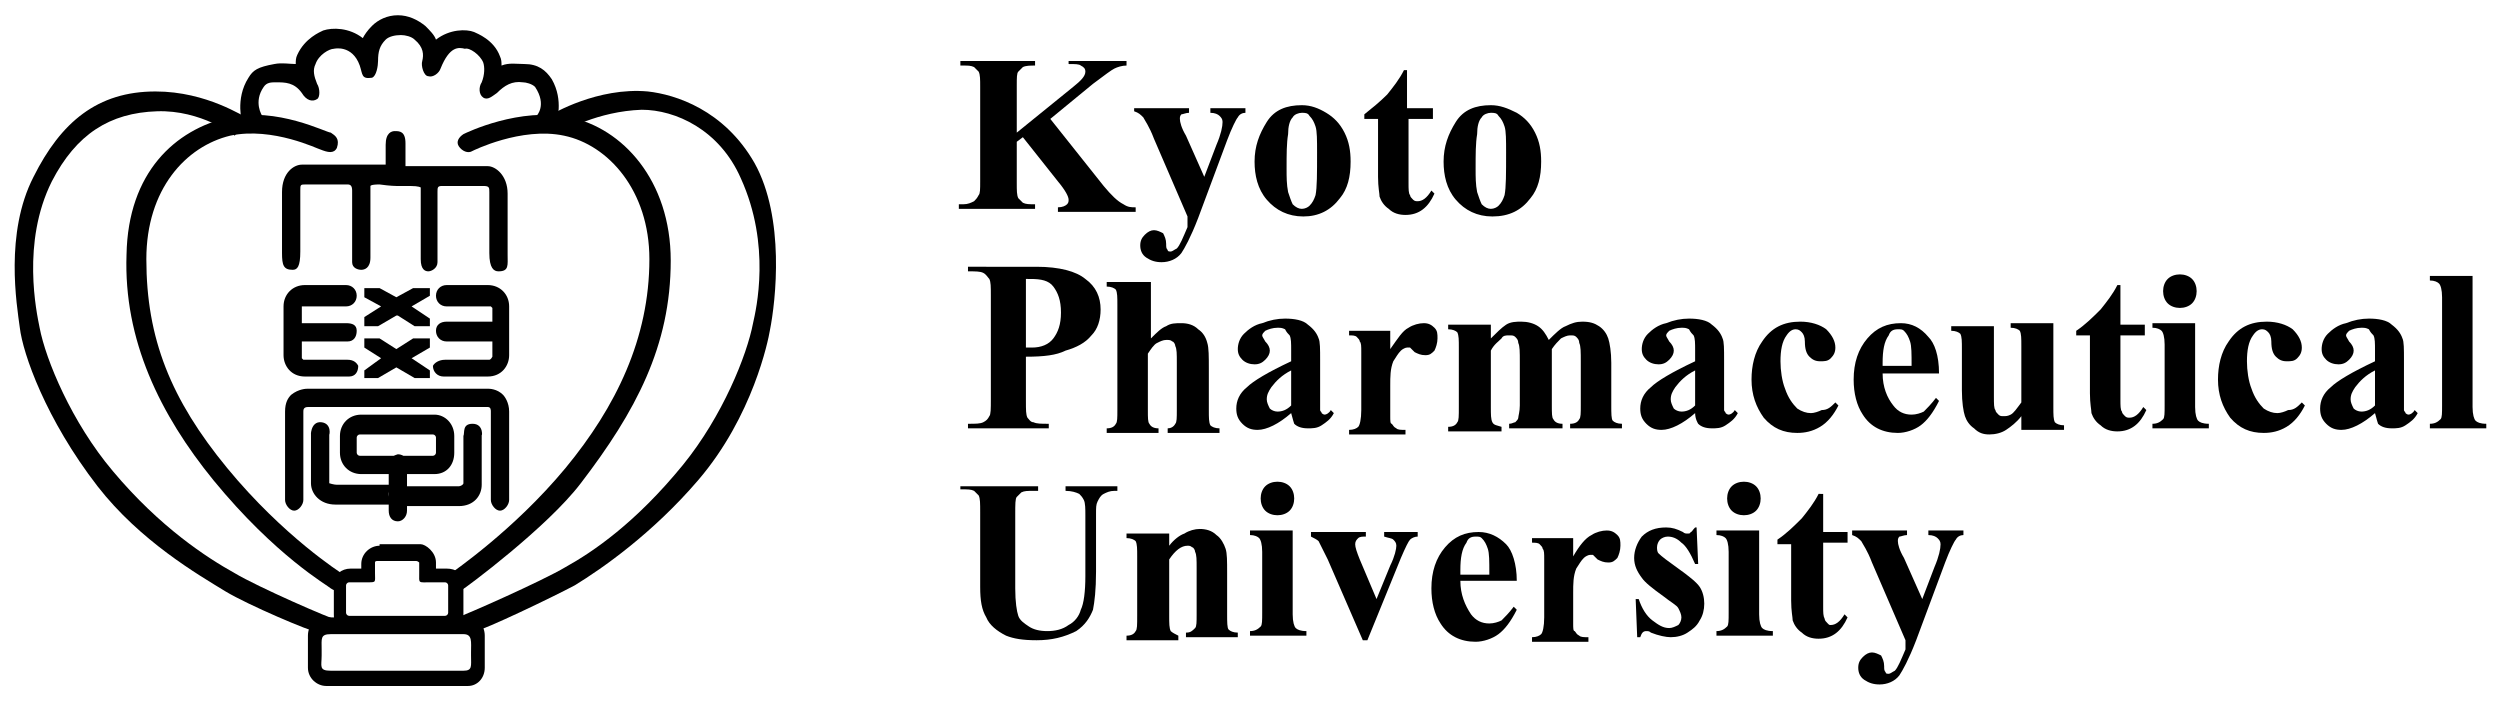 <?xml version="1.0" encoding="utf-8"?>
<!-- Generator: Adobe Illustrator 21.0.2, SVG Export Plug-In . SVG Version: 6.00 Build 0)  -->
<svg version="1.1" id="レイヤー_1" xmlns="http://www.w3.org/2000/svg" xmlns:xlink="http://www.w3.org/1999/xlink" x="0px"
	 y="0px" viewBox="0 0 164 46" style="enable-background:new 0 0 164 46;" xml:space="preserve">
<path d="M75.5,18.2v4c0.4-0.4,0.7-0.7,1-0.8c0.3-0.2,0.6-0.2,1-0.2c0.4,0,0.8,0.1,1.1,0.4c0.3,0.2,0.5,0.5,0.6,0.9
	c0.1,0.3,0.1,0.9,0.1,1.7v2.7c0,0.5,0,0.8,0.1,1c0.1,0.1,0.3,0.2,0.6,0.2v0.3h-3.4v-0.3c0.2,0,0.4-0.1,0.5-0.3
	c0.1-0.1,0.1-0.4,0.1-0.9v-3.1c0-0.6,0-0.9-0.1-1.1c0-0.1-0.1-0.3-0.2-0.3c-0.1-0.1-0.2-0.1-0.4-0.1c-0.2,0-0.4,0.1-0.6,0.2
	c-0.2,0.1-0.4,0.4-0.6,0.7v3.7c0,0.5,0,0.8,0.1,0.9c0.1,0.2,0.3,0.3,0.6,0.3v0.3h-3.4v-0.3c0.3,0,0.5-0.1,0.6-0.3
	c0.1-0.1,0.1-0.4,0.1-0.9v-6.9c0-0.5,0-0.8-0.1-1c-0.1-0.1-0.3-0.2-0.6-0.2v-0.3H75.5z"/>
<path d="M68.9,7.8l3.5,4.4c0.5,0.6,0.9,1,1.3,1.2c0.3,0.2,0.5,0.2,0.8,0.2v0.3h-5.1v-0.3c0.3,0,0.5-0.1,0.6-0.2
	c0.1-0.1,0.1-0.2,0.1-0.3c0-0.2-0.2-0.6-0.7-1.2l-2.3-2.9l-0.4,0.3v2.7c0,0.5,0,0.8,0.1,1c0.1,0.1,0.2,0.2,0.3,0.3
	c0.2,0.1,0.4,0.1,0.8,0.1v0.3h-5v-0.3h0.3c0.3,0,0.5-0.1,0.7-0.2c0.1-0.1,0.2-0.2,0.3-0.4c0.1-0.1,0.1-0.4,0.1-0.9V5.7
	c0-0.5,0-0.8-0.1-1c-0.1-0.1-0.2-0.2-0.3-0.3c-0.2-0.1-0.4-0.1-0.7-0.1H63V4h4.9v0.3c-0.3,0-0.6,0-0.8,0.1c-0.1,0.1-0.2,0.2-0.3,0.3
	c-0.1,0.1-0.1,0.4-0.1,0.9v3.1l3.7-3c0.5-0.4,0.8-0.7,0.8-1c0-0.2-0.1-0.3-0.3-0.4c-0.1-0.1-0.4-0.1-0.8-0.1V4h3.8v0.3
	c-0.3,0-0.6,0.1-0.8,0.2c-0.2,0.1-0.6,0.4-1.4,1L68.9,7.8z"/>
<path d="M77.9,14.2l-2.2-5.1c-0.3-0.8-0.6-1.2-0.7-1.4c-0.2-0.2-0.3-0.3-0.6-0.4V7.1H78v0.3c-0.2,0-0.4,0.1-0.5,0.1
	c-0.1,0.1-0.1,0.2-0.1,0.3c0,0.2,0.1,0.6,0.4,1.1l1.2,2.7l0.8-2.1c0.3-0.7,0.4-1.2,0.4-1.5c0-0.2-0.1-0.3-0.2-0.4
	c-0.1-0.1-0.3-0.2-0.6-0.2V7.1h2.3v0.3c-0.2,0-0.4,0.1-0.5,0.3c-0.1,0.1-0.4,0.7-0.7,1.5l-1.9,5.1c-0.5,1.3-0.9,2-1.1,2.3
	c-0.3,0.4-0.8,0.6-1.3,0.6c-0.4,0-0.7-0.1-1-0.3c-0.3-0.2-0.4-0.5-0.4-0.8c0-0.3,0.1-0.5,0.3-0.7c0.2-0.2,0.4-0.3,0.6-0.3
	c0.2,0,0.4,0.1,0.6,0.2c0.1,0.2,0.2,0.4,0.2,0.7c0,0.2,0,0.3,0.1,0.4c0,0.1,0.1,0.1,0.2,0.1c0.1,0,0.2-0.1,0.4-0.2
	c0.2-0.2,0.4-0.7,0.7-1.4L77.9,14.2z"/>
<path d="M85.4,6.9c0.6,0,1.1,0.2,1.6,0.5c0.5,0.3,0.9,0.7,1.2,1.3c0.3,0.6,0.4,1.2,0.4,1.9c0,1-0.2,1.8-0.7,2.4
	c-0.6,0.8-1.4,1.2-2.4,1.2c-1,0-1.8-0.4-2.4-1.1c-0.6-0.7-0.8-1.6-0.8-2.5c0-1,0.3-1.8,0.8-2.6C83.6,7.2,84.4,6.9,85.4,6.9z
	 M85.4,7.4c-0.2,0-0.5,0.1-0.6,0.3c-0.2,0.2-0.3,0.6-0.3,1.1c-0.1,0.6-0.1,1.3-0.1,2.3c0,0.5,0,1,0.1,1.5c0.1,0.3,0.2,0.6,0.3,0.8
	c0.2,0.2,0.4,0.3,0.6,0.3c0.2,0,0.4-0.1,0.5-0.2c0.2-0.2,0.3-0.4,0.4-0.7c0.1-0.5,0.1-1.4,0.1-2.8c0-0.8,0-1.4-0.1-1.7
	c-0.1-0.3-0.2-0.5-0.4-0.7C85.8,7.4,85.6,7.4,85.4,7.4z"/>
<path d="M92.3,4.6v2.5H94v0.7h-1.6V12c0,0.4,0,0.7,0.1,0.8c0,0.1,0.1,0.2,0.2,0.3c0.1,0.1,0.2,0.1,0.3,0.1c0.3,0,0.6-0.2,0.9-0.7
	l0.2,0.2c-0.4,0.9-1,1.4-1.9,1.4c-0.4,0-0.8-0.1-1.1-0.4c-0.3-0.2-0.5-0.5-0.6-0.8c0-0.2-0.1-0.6-0.1-1.3V7.8h-0.9V7.5
	C90,7.1,90.5,6.7,91,6.2c0.4-0.5,0.8-1,1.1-1.6H92.3z"/>
<path d="M97.8,6.9c0.6,0,1.1,0.2,1.7,0.5c0.5,0.3,0.9,0.7,1.2,1.3c0.3,0.6,0.4,1.2,0.4,1.9c0,1-0.2,1.8-0.7,2.4
	c-0.6,0.8-1.4,1.2-2.5,1.2c-1,0-1.8-0.4-2.4-1.1c-0.6-0.7-0.8-1.6-0.8-2.5c0-1,0.3-1.8,0.8-2.6C96,7.2,96.8,6.9,97.8,6.9z M97.8,7.4
	c-0.2,0-0.5,0.1-0.6,0.3c-0.2,0.2-0.3,0.6-0.3,1.1c-0.1,0.6-0.1,1.3-0.1,2.3c0,0.5,0,1,0.1,1.5c0.1,0.3,0.2,0.6,0.3,0.8
	c0.2,0.2,0.4,0.3,0.6,0.3c0.2,0,0.4-0.1,0.5-0.2c0.2-0.2,0.3-0.4,0.4-0.7c0.1-0.5,0.1-1.4,0.1-2.8c0-0.8,0-1.4-0.1-1.7
	c-0.1-0.3-0.2-0.5-0.4-0.7C98.2,7.4,98,7.4,97.8,7.4z"/>
<path d="M67.3,23.4v2.9c0,0.6,0,0.9,0.1,1.1c0.1,0.1,0.2,0.3,0.4,0.3c0.2,0.1,0.5,0.1,1,0.1v0.3h-5.3v-0.3c0.5,0,0.8,0,1-0.1
	c0.2-0.1,0.3-0.2,0.4-0.4c0.1-0.1,0.1-0.5,0.1-1.1v-6.8c0-0.6,0-0.9-0.1-1.1c-0.1-0.1-0.2-0.3-0.4-0.4c-0.2-0.1-0.5-0.1-1-0.1v-0.3
	H68c1.5,0,2.6,0.3,3.2,0.8c0.7,0.5,1,1.2,1,2c0,0.7-0.2,1.3-0.6,1.7c-0.4,0.5-1,0.8-1.7,1C69.3,23.3,68.5,23.4,67.3,23.4z
	 M67.3,18.3v4.5c0.2,0,0.3,0,0.4,0c0.6,0,1.1-0.2,1.4-0.6c0.3-0.4,0.5-0.9,0.5-1.7c0-0.8-0.2-1.3-0.5-1.7c-0.3-0.4-0.8-0.5-1.5-0.5
	H67.3z"/>
<path d="M84.7,27.1c-0.8,0.7-1.6,1.1-2.2,1.1c-0.4,0-0.7-0.1-1-0.4c-0.3-0.3-0.4-0.6-0.4-1c0-0.5,0.2-1,0.7-1.4
	c0.4-0.4,1.4-1,2.9-1.7v-0.7c0-0.5,0-0.8-0.1-1c-0.1-0.1-0.2-0.2-0.3-0.4c-0.2-0.1-0.3-0.1-0.5-0.1c-0.3,0-0.6,0.1-0.8,0.2
	c-0.1,0.1-0.2,0.2-0.2,0.3c0,0.1,0.1,0.2,0.2,0.4c0.2,0.2,0.3,0.4,0.3,0.6c0,0.2-0.1,0.4-0.3,0.6c-0.2,0.2-0.4,0.3-0.7,0.3
	c-0.3,0-0.6-0.1-0.8-0.3c-0.2-0.2-0.3-0.4-0.3-0.7c0-0.3,0.1-0.7,0.4-1c0.3-0.3,0.7-0.6,1.2-0.7c0.5-0.2,1-0.3,1.5-0.3
	c0.6,0,1.2,0.1,1.5,0.4c0.4,0.3,0.6,0.6,0.7,0.9c0.1,0.2,0.1,0.7,0.1,1.4v2.7c0,0.3,0,0.5,0,0.6c0,0.1,0.1,0.1,0.1,0.2
	c0,0,0.1,0.1,0.2,0.1c0.1,0,0.3-0.1,0.4-0.3l0.2,0.2c-0.2,0.4-0.5,0.6-0.8,0.8c-0.3,0.2-0.6,0.2-0.9,0.2c-0.4,0-0.7-0.1-0.9-0.3
	C84.9,27.8,84.8,27.5,84.7,27.1z M84.7,26.6v-2.3c-0.6,0.3-1,0.7-1.3,1.1c-0.2,0.3-0.3,0.5-0.3,0.8c0,0.2,0.1,0.4,0.2,0.6
	c0.1,0.1,0.3,0.2,0.5,0.2C84.1,27,84.4,26.9,84.7,26.6z"/>
<path d="M91.2,21.3v1.6c0.5-0.7,0.8-1.2,1.2-1.4c0.3-0.2,0.7-0.3,1-0.3c0.3,0,0.5,0.1,0.7,0.3c0.2,0.2,0.2,0.4,0.2,0.7
	c0,0.3-0.1,0.6-0.2,0.8c-0.2,0.2-0.3,0.3-0.6,0.3c-0.3,0-0.5-0.1-0.7-0.2c-0.2-0.2-0.3-0.3-0.3-0.3c0,0-0.1,0-0.2,0
	c-0.1,0-0.3,0.1-0.4,0.2c-0.2,0.2-0.3,0.4-0.5,0.7c-0.2,0.5-0.2,1-0.2,1.6v1.6l0,0.4c0,0.3,0,0.5,0.1,0.5c0.1,0.1,0.1,0.2,0.3,0.3
	c0.1,0.1,0.3,0.1,0.6,0.1v0.3h-3.7v-0.3c0.3,0,0.5-0.1,0.6-0.2c0.1-0.1,0.2-0.5,0.2-1.1v-3.8c0-0.4,0-0.6-0.1-0.7
	c0-0.1-0.1-0.2-0.2-0.3c-0.1-0.1-0.3-0.1-0.5-0.1v-0.3H91.2z"/>
<path d="M97.8,21.3v0.9c0.4-0.4,0.7-0.7,1-0.9c0.3-0.2,0.7-0.2,1-0.2c0.4,0,0.8,0.1,1.1,0.3c0.3,0.2,0.5,0.5,0.7,0.9
	c0.4-0.4,0.8-0.8,1.1-0.9c0.4-0.2,0.7-0.3,1.1-0.3c0.5,0,0.8,0.1,1.1,0.3c0.3,0.2,0.5,0.5,0.6,0.8c0.1,0.3,0.2,0.9,0.2,1.6v2.8
	c0,0.5,0,0.9,0.1,1c0.1,0.1,0.3,0.2,0.6,0.2v0.3H103v-0.3c0.3,0,0.5-0.1,0.6-0.3c0.1-0.1,0.1-0.4,0.1-0.9v-2.9c0-0.6,0-1-0.1-1.2
	c0-0.2-0.1-0.3-0.2-0.4c-0.1-0.1-0.2-0.1-0.4-0.1c-0.2,0-0.4,0.1-0.6,0.2c-0.2,0.2-0.4,0.4-0.6,0.7v3.7c0,0.5,0,0.8,0.1,0.9
	c0.1,0.2,0.3,0.3,0.6,0.3v0.3h-3.5v-0.3c0.2,0,0.3-0.1,0.4-0.1c0.1-0.1,0.2-0.2,0.2-0.3c0-0.1,0.1-0.4,0.1-0.8v-2.9
	c0-0.6,0-1-0.1-1.2c0-0.2-0.1-0.3-0.2-0.4c-0.1-0.1-0.2-0.1-0.4-0.1c-0.2,0-0.4,0-0.5,0.2c-0.2,0.2-0.5,0.4-0.7,0.8v3.7
	c0,0.5,0,0.8,0.1,1c0.1,0.2,0.3,0.2,0.6,0.3v0.3h-3.5v-0.3c0.3,0,0.5-0.1,0.6-0.3c0.1-0.1,0.1-0.4,0.1-1v-3.9c0-0.5,0-0.8-0.1-1
	c-0.1-0.1-0.3-0.2-0.6-0.2v-0.3H97.8z"/>
<path d="M111.2,27.1c-0.8,0.7-1.6,1.1-2.2,1.1c-0.4,0-0.7-0.1-1-0.4c-0.3-0.3-0.4-0.6-0.4-1c0-0.5,0.2-1,0.7-1.4
	c0.4-0.4,1.4-1,2.9-1.7v-0.7c0-0.5,0-0.8-0.1-1c-0.1-0.1-0.2-0.2-0.3-0.4c-0.2-0.1-0.3-0.1-0.5-0.1c-0.3,0-0.6,0.1-0.8,0.2
	c-0.1,0.1-0.2,0.2-0.2,0.3c0,0.1,0.1,0.2,0.2,0.4c0.2,0.2,0.3,0.4,0.3,0.6c0,0.2-0.1,0.4-0.3,0.6c-0.2,0.2-0.4,0.3-0.7,0.3
	c-0.3,0-0.6-0.1-0.8-0.3c-0.2-0.2-0.3-0.4-0.3-0.7c0-0.3,0.1-0.7,0.4-1c0.3-0.3,0.7-0.6,1.2-0.7c0.5-0.2,1-0.3,1.5-0.3
	c0.6,0,1.2,0.1,1.5,0.4c0.4,0.3,0.6,0.6,0.7,0.9c0.1,0.2,0.1,0.7,0.1,1.4v2.7c0,0.3,0,0.5,0,0.6c0,0.1,0.1,0.1,0.1,0.2
	c0,0,0.1,0.1,0.2,0.1c0.1,0,0.3-0.1,0.4-0.3l0.2,0.2c-0.2,0.4-0.5,0.6-0.8,0.8c-0.3,0.2-0.6,0.2-0.9,0.2c-0.4,0-0.7-0.1-0.9-0.3
	C111.4,27.8,111.2,27.5,111.2,27.1z M111.2,26.6v-2.3c-0.6,0.3-1,0.7-1.3,1.1c-0.2,0.3-0.3,0.5-0.3,0.8c0,0.2,0.1,0.4,0.2,0.6
	c0.1,0.1,0.3,0.2,0.5,0.2C110.6,27,110.9,26.9,111.2,26.6z"/>
<path d="M120.4,26.4l0.2,0.2c-0.3,0.6-0.7,1.1-1.2,1.4c-0.5,0.3-1,0.4-1.5,0.4c-0.9,0-1.6-0.3-2.2-1c-0.5-0.7-0.8-1.5-0.8-2.5
	c0-0.9,0.2-1.8,0.7-2.5c0.6-0.9,1.4-1.3,2.5-1.3c0.7,0,1.3,0.2,1.7,0.5c0.4,0.4,0.6,0.8,0.6,1.2c0,0.3-0.1,0.5-0.3,0.7
	c-0.2,0.2-0.4,0.2-0.7,0.2c-0.3,0-0.5-0.1-0.7-0.3c-0.2-0.2-0.3-0.5-0.3-1c0-0.3-0.1-0.5-0.2-0.6c-0.1-0.1-0.2-0.2-0.4-0.2
	c-0.2,0-0.4,0.1-0.6,0.4c-0.3,0.4-0.4,1-0.4,1.7c0,0.6,0.1,1.3,0.3,1.8c0.2,0.6,0.5,1,0.8,1.3c0.3,0.2,0.6,0.3,0.9,0.3
	c0.2,0,0.5-0.1,0.7-0.2C119.9,26.9,120.1,26.7,120.4,26.4z"/>
<path d="M127.2,24.5h-3.7c0,0.9,0.3,1.6,0.7,2.1c0.3,0.4,0.7,0.6,1.2,0.6c0.3,0,0.6-0.1,0.8-0.2c0.2-0.2,0.5-0.5,0.8-0.9l0.2,0.2
	c-0.4,0.8-0.8,1.3-1.2,1.6c-0.4,0.3-1,0.5-1.5,0.5c-1,0-1.8-0.4-2.3-1.2c-0.4-0.6-0.6-1.4-0.6-2.3c0-1.1,0.3-2,0.9-2.7
	c0.6-0.7,1.3-1,2.2-1c0.7,0,1.3,0.3,1.8,0.9C126.9,22.5,127.2,23.3,127.2,24.5z M125.4,24c0-0.8,0-1.3-0.1-1.6
	c-0.1-0.3-0.2-0.5-0.4-0.7c-0.1-0.1-0.2-0.1-0.4-0.1c-0.3,0-0.5,0.1-0.6,0.4c-0.3,0.4-0.4,1-0.4,1.8V24H125.4z"/>
<path d="M134.7,21.3v5.4c0,0.5,0,0.8,0.1,1c0.1,0.1,0.3,0.2,0.6,0.2v0.3h-2.8v-0.9c-0.3,0.4-0.7,0.7-1,0.9c-0.3,0.2-0.7,0.3-1.1,0.3
	c-0.4,0-0.7-0.1-1-0.4c-0.3-0.2-0.5-0.5-0.6-0.8c-0.1-0.3-0.2-0.9-0.2-1.7v-2.7c0-0.5,0-0.8-0.1-1c-0.1-0.1-0.3-0.2-0.6-0.2v-0.3
	h2.8V26c0,0.5,0,0.8,0.1,0.9c0,0.1,0.1,0.2,0.2,0.3c0.1,0.1,0.2,0.1,0.3,0.1c0.2,0,0.3,0,0.5-0.1c0.2-0.1,0.4-0.4,0.7-0.8v-3.7
	c0-0.5,0-0.8-0.1-1c-0.1-0.1-0.3-0.2-0.6-0.2v-0.3H134.7z"/>
<path d="M139.1,18.8v2.5h1.6V22h-1.6v4.2c0,0.4,0,0.7,0.1,0.8c0,0.1,0.1,0.2,0.2,0.3c0.1,0.1,0.2,0.1,0.3,0.1c0.3,0,0.6-0.2,0.9-0.7
	l0.2,0.2c-0.4,0.9-1,1.4-1.9,1.4c-0.4,0-0.8-0.1-1.1-0.4c-0.3-0.2-0.5-0.5-0.6-0.8c0-0.2-0.1-0.6-0.1-1.3V22h-0.9v-0.3
	c0.6-0.4,1.1-0.9,1.6-1.4c0.4-0.5,0.8-1,1.1-1.6H139.1z"/>
<path d="M144,21.3v5.4c0,0.5,0.1,0.8,0.2,0.9c0.1,0.1,0.3,0.2,0.7,0.2v0.3h-3.7v-0.3c0.3,0,0.5-0.1,0.7-0.3c0.1-0.1,0.1-0.4,0.1-0.9
	v-4c0-0.5-0.1-0.8-0.2-0.9c-0.1-0.1-0.3-0.2-0.6-0.2v-0.3H144z M143,18c0.3,0,0.6,0.1,0.8,0.3c0.2,0.2,0.3,0.5,0.3,0.8
	c0,0.3-0.1,0.6-0.3,0.8c-0.2,0.2-0.5,0.3-0.8,0.3c-0.3,0-0.6-0.1-0.8-0.3c-0.2-0.2-0.3-0.5-0.3-0.8c0-0.3,0.1-0.6,0.3-0.8
	C142.4,18.1,142.7,18,143,18z"/>
<path d="M151,26.4l0.2,0.2c-0.3,0.6-0.7,1.1-1.2,1.4c-0.5,0.3-1,0.4-1.5,0.4c-0.9,0-1.6-0.3-2.2-1c-0.5-0.7-0.8-1.5-0.8-2.5
	c0-0.9,0.2-1.8,0.7-2.5c0.6-0.9,1.4-1.3,2.5-1.3c0.7,0,1.3,0.2,1.7,0.5c0.4,0.4,0.6,0.8,0.6,1.2c0,0.3-0.1,0.5-0.3,0.7
	c-0.2,0.2-0.4,0.2-0.7,0.2c-0.3,0-0.5-0.1-0.7-0.3c-0.2-0.2-0.3-0.5-0.3-1c0-0.3-0.1-0.5-0.2-0.6c-0.1-0.1-0.2-0.2-0.4-0.2
	c-0.2,0-0.4,0.1-0.6,0.4c-0.3,0.4-0.4,1-0.4,1.7c0,0.6,0.1,1.3,0.3,1.8c0.2,0.6,0.5,1,0.8,1.3c0.3,0.2,0.6,0.3,0.9,0.3
	c0.2,0,0.5-0.1,0.7-0.2C150.5,26.9,150.7,26.7,151,26.4z"/>
<path d="M155.8,27.1c-0.8,0.7-1.6,1.1-2.2,1.1c-0.4,0-0.7-0.1-1-0.4c-0.3-0.3-0.4-0.6-0.4-1c0-0.5,0.2-1,0.7-1.4
	c0.4-0.4,1.4-1,2.9-1.7v-0.7c0-0.5,0-0.8-0.1-1c-0.1-0.1-0.2-0.2-0.3-0.4c-0.2-0.1-0.3-0.1-0.5-0.1c-0.3,0-0.6,0.1-0.8,0.2
	c-0.1,0.1-0.2,0.2-0.2,0.3c0,0.1,0.1,0.2,0.2,0.4c0.2,0.2,0.3,0.4,0.3,0.6c0,0.2-0.1,0.4-0.3,0.6c-0.2,0.2-0.4,0.3-0.7,0.3
	c-0.3,0-0.6-0.1-0.8-0.3c-0.2-0.2-0.3-0.4-0.3-0.7c0-0.3,0.1-0.7,0.4-1c0.3-0.3,0.7-0.6,1.2-0.7c0.5-0.2,1-0.3,1.5-0.3
	c0.6,0,1.2,0.1,1.5,0.4c0.4,0.3,0.6,0.6,0.7,0.9c0.1,0.2,0.1,0.7,0.1,1.4v2.7c0,0.3,0,0.5,0,0.6c0,0.1,0.1,0.1,0.1,0.2
	c0,0,0.1,0.1,0.2,0.1c0.1,0,0.3-0.1,0.4-0.3l0.2,0.2c-0.2,0.4-0.5,0.6-0.8,0.8c-0.3,0.2-0.6,0.2-0.9,0.2c-0.4,0-0.7-0.1-0.9-0.3
	C156,27.8,155.9,27.5,155.8,27.1z M155.8,26.6v-2.3c-0.6,0.3-1,0.7-1.3,1.1c-0.2,0.3-0.3,0.5-0.3,0.8c0,0.2,0.1,0.4,0.2,0.6
	c0.1,0.1,0.3,0.2,0.5,0.2C155.2,27,155.5,26.9,155.8,26.6z"/>
<path d="M162.2,18.2v8.5c0,0.5,0.1,0.8,0.2,0.9c0.1,0.1,0.3,0.2,0.7,0.2v0.3h-3.7v-0.3c0.3,0,0.5-0.1,0.7-0.3
	c0.1-0.1,0.1-0.4,0.1-0.9v-7.1c0-0.5-0.1-0.8-0.2-0.9c-0.1-0.1-0.3-0.2-0.6-0.2v-0.3H162.2z"/>
<path d="M63,31.9h5.1v0.3h-0.3c-0.4,0-0.6,0-0.8,0.1c-0.1,0.1-0.2,0.2-0.3,0.3c-0.1,0.1-0.1,0.5-0.1,1.1v4.9c0,0.9,0.1,1.5,0.2,1.8
	c0.1,0.3,0.4,0.5,0.7,0.7c0.3,0.2,0.7,0.3,1.2,0.3c0.5,0,1-0.1,1.4-0.4c0.4-0.2,0.7-0.6,0.8-1c0.2-0.4,0.3-1.2,0.3-2.2v-4
	c0-0.4,0-0.8-0.1-1c-0.1-0.2-0.2-0.3-0.3-0.4c-0.2-0.1-0.5-0.2-0.9-0.2v-0.3h3.4v0.3h-0.2c-0.3,0-0.5,0.1-0.7,0.2
	c-0.2,0.1-0.3,0.3-0.4,0.5c-0.1,0.2-0.1,0.4-0.1,0.8v3.8c0,1.2-0.1,2-0.2,2.5c-0.2,0.5-0.5,1-1.1,1.4C69.8,41.8,69,42,68,42
	c-0.9,0-1.5-0.1-2-0.3c-0.6-0.3-1.1-0.7-1.3-1.2c-0.3-0.5-0.4-1.1-0.4-2v-4.9c0-0.6,0-0.9-0.1-1.1c-0.1-0.1-0.2-0.2-0.3-0.3
	c-0.2-0.1-0.4-0.1-0.9-0.1V31.9z"/>
<path d="M76.7,34.9v0.9c0.3-0.4,0.7-0.7,1-0.8c0.3-0.2,0.7-0.3,1-0.3c0.4,0,0.8,0.1,1.1,0.4c0.3,0.2,0.5,0.6,0.6,0.9
	c0.1,0.3,0.1,0.8,0.1,1.6v2.7c0,0.5,0,0.9,0.1,1c0.1,0.1,0.3,0.2,0.6,0.2v0.3h-3.4v-0.3c0.3,0,0.4-0.1,0.6-0.3
	c0.1-0.1,0.1-0.4,0.1-0.9v-3c0-0.6,0-0.9-0.1-1.1c0-0.1-0.1-0.3-0.2-0.3c-0.1-0.1-0.2-0.1-0.3-0.1c-0.4,0-0.8,0.3-1.2,0.9v3.7
	c0,0.5,0,0.8,0.1,1c0.1,0.1,0.3,0.2,0.5,0.3v0.3h-3.4v-0.3c0.3,0,0.5-0.1,0.6-0.3c0.1-0.1,0.1-0.4,0.1-1v-3.9c0-0.5,0-0.8-0.1-1
	c-0.1-0.1-0.3-0.2-0.6-0.2v-0.3H76.7z"/>
<path d="M84.8,34.9v5.4c0,0.5,0.1,0.8,0.2,0.9c0.1,0.1,0.3,0.2,0.7,0.2v0.3H82v-0.3c0.3,0,0.5-0.1,0.7-0.3c0.1-0.1,0.1-0.4,0.1-0.9
	v-4c0-0.5-0.1-0.8-0.2-0.9c-0.1-0.1-0.3-0.2-0.6-0.2v-0.3H84.8z M83.8,31.6c0.3,0,0.6,0.1,0.8,0.3c0.2,0.2,0.3,0.5,0.3,0.8
	c0,0.3-0.1,0.6-0.3,0.8c-0.2,0.2-0.5,0.3-0.8,0.3c-0.3,0-0.6-0.1-0.8-0.3c-0.2-0.2-0.3-0.5-0.3-0.8c0-0.3,0.1-0.6,0.3-0.8
	C83.2,31.7,83.5,31.6,83.8,31.6z"/>
<path d="M89.4,42l-2.3-5.3c-0.3-0.6-0.5-1-0.6-1.2c-0.1-0.1-0.3-0.2-0.5-0.3v-0.3h3.6v0.3c-0.2,0-0.4,0-0.5,0.1
	c-0.1,0.1-0.2,0.2-0.2,0.4c0,0.2,0.1,0.5,0.3,1l1.1,2.6l0.9-2.2c0.3-0.6,0.4-1.1,0.4-1.3c0-0.2-0.1-0.3-0.2-0.4
	c-0.1-0.1-0.3-0.1-0.6-0.2v-0.3h2.2v0.3c-0.2,0-0.4,0.1-0.5,0.2c-0.1,0.1-0.3,0.5-0.6,1.2L89.7,42H89.4z"/>
<path d="M99.5,38.1h-3.7c0,0.9,0.3,1.6,0.7,2.2c0.3,0.4,0.7,0.6,1.2,0.6c0.3,0,0.6-0.1,0.8-0.2c0.2-0.2,0.5-0.5,0.8-0.9l0.2,0.2
	c-0.4,0.8-0.8,1.3-1.2,1.6c-0.4,0.3-1,0.5-1.5,0.5c-1,0-1.8-0.4-2.3-1.2c-0.4-0.6-0.6-1.4-0.6-2.3c0-1.1,0.3-2,0.9-2.7
	c0.6-0.7,1.3-1,2.2-1c0.7,0,1.3,0.3,1.8,0.8C99.2,36.1,99.5,37,99.5,38.1z M97.7,37.6c0-0.8,0-1.3-0.1-1.6c-0.1-0.3-0.2-0.5-0.4-0.7
	c-0.1-0.1-0.2-0.1-0.4-0.1c-0.3,0-0.5,0.1-0.6,0.4c-0.3,0.4-0.4,1-0.4,1.8v0.3H97.7z"/>
<path d="M103.2,34.9v1.6c0.4-0.7,0.8-1.2,1.2-1.4c0.3-0.2,0.7-0.3,1-0.3c0.3,0,0.5,0.1,0.7,0.3c0.2,0.2,0.2,0.4,0.2,0.7
	c0,0.3-0.1,0.6-0.2,0.8c-0.2,0.2-0.3,0.3-0.6,0.3c-0.3,0-0.5-0.1-0.7-0.2c-0.2-0.2-0.3-0.3-0.3-0.3c0,0-0.1,0-0.2,0
	c-0.1,0-0.3,0.1-0.4,0.2c-0.2,0.2-0.3,0.4-0.5,0.7c-0.2,0.5-0.2,1-0.2,1.6v1.6l0,0.4c0,0.3,0,0.5,0.1,0.5c0.1,0.1,0.1,0.2,0.3,0.3
	c0.1,0.1,0.3,0.1,0.6,0.1v0.3h-3.7v-0.3c0.3,0,0.5-0.1,0.6-0.2c0.1-0.1,0.2-0.5,0.2-1.1v-3.8c0-0.4,0-0.6-0.1-0.7
	c0-0.1-0.1-0.2-0.2-0.3c-0.1-0.1-0.3-0.1-0.5-0.1v-0.3H103.2z"/>
<path d="M111.3,34.7l0.1,2.3h-0.2c-0.3-0.7-0.6-1.2-0.9-1.4c-0.3-0.3-0.6-0.4-0.9-0.4c-0.2,0-0.4,0.1-0.5,0.2
	c-0.1,0.1-0.2,0.3-0.2,0.5c0,0.1,0,0.3,0.1,0.4c0.2,0.2,0.6,0.5,1.3,1c0.7,0.5,1.2,0.9,1.4,1.2c0.2,0.3,0.3,0.7,0.3,1.1
	c0,0.4-0.1,0.8-0.3,1.1c-0.2,0.4-0.5,0.6-0.8,0.8c-0.3,0.2-0.7,0.3-1.1,0.3c-0.3,0-0.8-0.1-1.3-0.3c-0.1-0.1-0.2-0.1-0.3-0.1
	c-0.2,0-0.3,0.1-0.4,0.4h-0.2l-0.1-2.5h0.2c0.2,0.6,0.5,1.1,0.9,1.4c0.4,0.3,0.7,0.5,1.1,0.5c0.2,0,0.4-0.1,0.6-0.2
	c0.1-0.1,0.2-0.3,0.2-0.5c0-0.2-0.1-0.4-0.2-0.6c-0.1-0.2-0.5-0.4-1-0.8c-0.7-0.5-1.2-0.9-1.4-1.2c-0.3-0.4-0.5-0.8-0.5-1.3
	c0-0.5,0.2-1,0.5-1.4c0.4-0.4,0.9-0.6,1.6-0.6c0.4,0,0.7,0.1,1.1,0.3c0.1,0.1,0.2,0.1,0.3,0.1c0.1,0,0.2,0,0.2-0.1
	c0.1,0,0.1-0.1,0.3-0.3H111.3z"/>
<path d="M115.4,34.9v5.4c0,0.5,0.1,0.8,0.2,0.9c0.1,0.1,0.3,0.2,0.7,0.2v0.3h-3.7v-0.3c0.3,0,0.5-0.1,0.7-0.3
	c0.1-0.1,0.1-0.4,0.1-0.9v-4c0-0.5-0.1-0.8-0.2-0.9c-0.1-0.1-0.3-0.2-0.6-0.2v-0.3H115.4z M114.4,31.6c0.3,0,0.6,0.1,0.8,0.3
	c0.2,0.2,0.3,0.5,0.3,0.8c0,0.3-0.1,0.6-0.3,0.8c-0.2,0.2-0.5,0.3-0.8,0.3c-0.3,0-0.6-0.1-0.8-0.3c-0.2-0.2-0.3-0.5-0.3-0.8
	c0-0.3,0.1-0.6,0.3-0.8C113.8,31.7,114.1,31.6,114.4,31.6z"/>
<path d="M119.6,32.4v2.5h1.6v0.7h-1.6v4.2c0,0.4,0,0.6,0.1,0.8c0,0.1,0.1,0.2,0.2,0.3C120,41,120,41,120.1,41c0.3,0,0.6-0.2,0.9-0.7
	l0.2,0.2c-0.4,0.9-1,1.4-1.9,1.4c-0.4,0-0.8-0.1-1.1-0.4c-0.3-0.2-0.5-0.5-0.6-0.8c0-0.2-0.1-0.6-0.1-1.3v-3.7h-0.9v-0.3
	c0.6-0.4,1.1-0.9,1.6-1.4c0.4-0.5,0.8-1,1.1-1.6H119.6z"/>
<path d="M125,42l-2.2-5.1c-0.3-0.8-0.6-1.2-0.7-1.4c-0.2-0.2-0.3-0.3-0.6-0.4v-0.3h3.6v0.3c-0.2,0-0.4,0.1-0.5,0.1
	c-0.1,0.1-0.1,0.2-0.1,0.3c0,0.2,0.1,0.6,0.4,1.1l1.2,2.7l0.8-2.1c0.3-0.7,0.4-1.2,0.4-1.5c0-0.2-0.1-0.3-0.2-0.4
	c-0.1-0.1-0.3-0.2-0.6-0.2v-0.3h2.3v0.3c-0.2,0-0.4,0.1-0.5,0.3c-0.1,0.1-0.4,0.7-0.7,1.5l-1.9,5.1c-0.5,1.3-0.9,2-1.1,2.3
	c-0.3,0.4-0.8,0.6-1.3,0.6c-0.4,0-0.7-0.1-1-0.3c-0.3-0.2-0.4-0.5-0.4-0.8c0-0.3,0.1-0.5,0.3-0.7c0.2-0.2,0.4-0.3,0.6-0.3
	c0.2,0,0.4,0.1,0.6,0.2c0.1,0.2,0.2,0.4,0.2,0.7c0,0.2,0,0.3,0.1,0.4c0,0.1,0.1,0.1,0.2,0.1c0.1,0,0.2-0.1,0.4-0.2
	c0.2-0.2,0.4-0.7,0.7-1.4L125,42z"/>
<path d="M20.3,41.4"/>
<polygon points="23.9,18.9 24.9,18.9 26,19.5 27.1,18.9 28.2,18.9 28.2,19.4 27,20.1 28.2,20.9 28.2,21.4 27.2,21.4 26.1,20.7 
	26,20.7 24.8,21.4 24.7,21.4 23.9,21.4 23.9,20.8 25,20.1 23.9,19.5 "/>
<polygon points="23.9,22.2 24.9,22.2 26,22.9 27.1,22.2 28.2,22.2 28.2,22.8 27,23.5 28.2,24.3 28.2,24.8 27.2,24.8 26,24.1 
	26,24.1 24.8,24.8 24.7,24.8 23.9,24.8 23.9,24.3 25,23.5 23.9,22.8 "/>
<path d="M33,25.9c-0.4-0.4-0.9-0.4-1-0.4h-5.8c0,0,0,0,0,0h-6c-0.1,0-0.6,0-1.1,0.4c-0.2,0.2-0.4,0.5-0.4,1.1v5.8
	c0,0.3,0.3,0.7,0.6,0.7c0.3,0,0.6-0.4,0.6-0.7V27c0-0.1,0-0.3,0.3-0.3h5.9c0,0,0.1,0,0.1,0H32c0.2,0,0.2,0.2,0.2,0.3v5.8
	c0,0.3,0.3,0.7,0.6,0.7c0.3,0,0.6-0.4,0.6-0.7V27C33.4,26.4,33.1,26,33,25.9z"/>
<path d="M28.6,29.7c0,0.1-0.1,0.2-0.2,0.2h-4.8c-0.1,0-0.2-0.1-0.2-0.2v-1c0-0.1,0.1-0.2,0.2-0.2h4.8c0.1,0,0.2,0.1,0.2,0.2V29.7z
	 M29.8,28.6c0-0.8-0.6-1.4-1.3-1.4h-4.8c-0.8,0-1.4,0.6-1.4,1.4v1.1c0,0.8,0.6,1.4,1.4,1.4h4.8c0.8,0,1.3-0.6,1.3-1.4V28.6z"/>
<g>
	<path d="M21.1,27.7c-0.8-0.1-0.7,1.1-0.7,0.7l0,3.3c0,0.7,0.6,1.4,1.6,1.4l4.2,0c-0.4,0-0.7-0.3-0.7-0.7c0-0.4,0.4-0.6,0.8-0.6
		l-4.2,0c-0.2,0-0.5-0.1-0.5-0.1l0-3.2C21.6,28.6,21.8,27.8,21.1,27.7z"/>
	<path d="M30.4,31.7c0,0.1-0.2,0.2-0.3,0.2c0,0,0,0-4.2,0c0.4,0,0.7,0.2,0.7,0.6c0,0.4-0.3,0.7-0.7,0.7l4.2,0c1,0,1.5-0.7,1.5-1.4
		c0,0,0-3.3,0-3.3c0,0.3,0.2-0.7-0.6-0.7c-0.7,0-0.5,0.6-0.6,0.8L30.4,31.7z"/>
</g>
<path d="M25.5,30.5v3c0,0.4,0.2,0.7,0.6,0.7c0.3,0,0.6-0.3,0.6-0.7v-3c0-0.4-0.2-0.7-0.6-0.7C25.7,29.9,25.5,30.2,25.5,30.5z"/>
<path d="M22.8,23.6l-2.9,0c0,0-0.1-0.1-0.1-0.1c0,0,0-0.1,0-0.1v-1h3c0.4,0,0.6-0.3,0.6-0.7c0-0.4-0.3-0.5-0.7-0.5l-2.9,0v-1.1
	c0,0,0.1,0,0.1,0c0,0,2.6,0,2.8,0l0,0c0.4,0,0.7-0.3,0.7-0.7c0-0.4-0.3-0.7-0.7-0.7H20c-0.8,0-1.4,0.6-1.4,1.4v3.2
	c0,0.7,0.5,1.4,1.4,1.4h2.9c0.4,0,0.6-0.3,0.6-0.7C23.4,23.8,23.2,23.6,22.8,23.6z"/>
<path d="M29.2,23.6h2.9c0,0,0.1,0,0.2-0.2c0,0,0,0,0,0v-1h-3c-0.4,0-0.7-0.3-0.7-0.7c0-0.4,0.3-0.6,0.7-0.6l3,0v-0.9
	c0,0-0.1-0.1-0.1-0.1c0,0,0,0-0.1,0h-2.8c-0.4,0-0.7-0.3-0.7-0.7c0-0.4,0.3-0.7,0.7-0.7H32c0.8,0,1.4,0.6,1.4,1.4v3.2
	c0,0.7-0.5,1.4-1.4,1.4h-2.9c-0.4,0-0.7-0.3-0.7-0.7C28.5,23.8,28.8,23.6,29.2,23.6z"/>
<path d="M26,12.2c0,0,0.3,0,0.9,0c0.6,0,0.7,0.1,0.7,0.1c0,0.2,0,4,0,4.7c0,0.7,0.3,0.8,0.5,0.8c0.2,0,0.6-0.2,0.6-0.6
	c0-0.4,0-4.3,0-4.6c0-0.3,0-0.4,0.3-0.4c0.2,0,2.3,0,2.7,0c0.4,0,0.4,0.1,0.4,0.4c0,0.4,0,3,0,4s0.3,1.2,0.6,1.2
	c0.7,0,0.6-0.4,0.6-1.1c0-0.7,0-2.8,0-4c0-1.2-0.8-1.8-1.3-1.8c-0.5,0-5.4,0-5.4,0s0-0.7,0-1.5c0-0.8-0.4-0.8-0.7-0.8
	c-0.2,0-0.6,0.1-0.6,0.9c0,1.1,0,1.3,0,1.3s-5,0-5.5,0c-0.5,0-1.3,0.5-1.3,1.8c0,1.2,0,3.3,0,4c0,0.8,0.1,1.1,0.7,1.1
	c0.3,0,0.5-0.2,0.5-1.2c0-1,0-3.7,0-4c0-0.4,0-0.4,0.4-0.4c0.4,0,2.5,0,2.7,0c0.2,0,0.3,0.1,0.3,0.4c0,0.3,0,4.3,0,4.7
	c0,0.4,0.4,0.5,0.6,0.5c0.2,0,0.6-0.1,0.6-0.8c0-0.7,0-4.5,0-4.7c0,0,0-0.1,0.6-0.1C25.6,12.2,26,12.2,26,12.2L26,12.2z"/>
<path d="M24.4,1.7c-0.3,0.3-0.5,0.6-0.6,0.8c-0.9-0.7-2-0.7-2.6-0.5c-0.2,0.1-1.2,0.5-1.7,1.6c-0.1,0.2-0.1,0.4-0.1,0.6
	C19,4.2,18.5,4.1,18,4.2c-1.1,0.2-1.4,0.4-1.7,0.9c-0.9,1.4-0.4,3-0.4,3l1.3-0.5c0,0-0.6-0.9,0.1-1.9c0.2-0.3,0.5-0.3,0.8-0.3
	c0.6,0,1.2,0,1.7,0.7c0.3,0.5,0.7,0.6,1,0.4C21,6.4,21,5.8,20.8,5.5c-0.2-0.5-0.3-0.9-0.1-1.3c0.2-0.6,0.9-1,1.2-1
	c0,0,1.2-0.3,1.7,1.1c0.2,0.6,0.1,0.9,0.8,0.8c0.3-0.1,0.4-0.8,0.4-1.1c0-0.6,0.1-1,0.5-1.4c0.2-0.2,0.6-0.3,1-0.3
	c0.3,0,0.7,0.1,0.9,0.3c0.6,0.5,0.6,1,0.5,1.4c-0.1,0.3,0.1,1,0.4,1c0.3,0.1,0.7-0.2,0.8-0.5c0.6-1.5,1.2-1.4,1.6-1.3
	c0.3-0.1,1,0.4,1.2,0.9c0.1,0.3,0.1,0.8-0.1,1.3c-0.2,0.3-0.2,0.8,0.1,1c0.3,0.2,0.6-0.1,0.9-0.3c0.5-0.5,1-0.8,1.7-0.7
	c0.2,0,0.6,0.1,0.8,0.3c0.8,1.2,0.1,1.9,0.1,1.9l1.3,0.5c0-0.1,0.5-1.5-0.3-2.9c-0.4-0.6-0.9-1-1.8-1c-0.5,0-1-0.1-1.5,0.1
	c0-0.2,0-0.4-0.1-0.6c-0.4-1.1-1.5-1.5-1.7-1.6c-0.5-0.2-1.6-0.2-2.5,0.5c-0.1-0.3-0.4-0.6-0.7-0.9C27.4,1.3,26.8,1,26.1,1
	C25.4,1,24.8,1.3,24.4,1.7z M23.5,4.1L23.5,4.1C23.5,4.1,23.5,4.1,23.5,4.1C23.5,4.1,23.5,4.1,23.5,4.1z M28.8,4.1
	C28.8,4.1,28.8,4.1,28.8,4.1C28.8,4.1,28.8,4.1,28.8,4.1z"/>
<path d="M15,7.7c-3.5,0.8-6.6,3.6-6.7,9c-0.2,5.6,2.2,10.5,5.7,14.8c4.1,5,7.5,6.9,7.7,7.1c0.3,0.2,0.7,0.3,0.9,0
	c0.2-0.3,0.1-0.8-0.2-1c0,0-3.8-2.4-7.5-6.9c-3.7-4.5-5.3-8.5-5.3-13.7c0-4.6,2.6-7.4,5.5-8.1c2.8-0.6,5.8,0.9,5.9,0.9
	c0.5,0.2,0.9,0.3,1.1-0.1c0.2-0.6-0.1-0.8-0.4-1C21.4,8.7,18.2,7,15,7.7z"/>
<path d="M10.2,6c-3.8,0-6.2,2-8,5.6c-1.9,3.7-1.1,8.4-0.9,9.9c0.2,1.7,1.7,6,5.1,10.4c2.8,3.6,6.6,5.8,8.4,6.9
	c1.5,0.9,5.5,2.6,6.1,2.7l1.3-0.8c-0.5-0.1-5.3-2.2-6.8-3.1c-1.8-1-4.9-3-8-6.7c-2.7-3.2-4.4-7.3-4.8-9.4c-0.2-1-1.2-5.6,0.8-9.6
	C5,8.8,7.2,7.4,10.3,7.3c2.9-0.1,5.1,1.6,5.1,1.6l0.8-1.2C16,7.7,13.6,6,10.2,6z"/>
<path d="M30.4,8.8c-0.3,0.2-0.5,0.5-0.3,0.8c0.2,0.3,0.6,0.5,0.9,0.3c0,0,3.2-1.6,6-1c2.9,0.6,5.6,3.6,5.6,8.1
	c0,5.2-2.2,9.7-5.5,13.7c-3.4,4.1-7.4,6.8-7.5,6.9c-0.3,0.2-0.2,0.6,0,1c0.2,0.3,0.3,0.4,0.7,0.1c0.2-0.1,5.6-4.1,7.8-7
	C41.7,27,44,22.7,44,17.1c0-5.3-3.2-8.7-6.6-9.4C34.1,7,30.6,8.7,30.4,8.8z"/>
<path d="M36.2,7.5L37,8.6c0,0,2.2-1.3,5.1-1.4c2.2,0,5.1,1.3,6.5,4.5c2,4.4,1,8.6,0.8,9.5c-0.4,2.1-2,6.1-4.6,9.3
	c-3.1,3.8-5.9,5.7-7.7,6.7c-1.5,0.9-6.7,3.2-7.1,3.3l1.2,0.9c0.6-0.1,5-2.2,6.5-3c1.8-1.1,5.1-3.4,8.1-6.9c3.6-4.2,4.6-9.2,4.7-9.8
	c0.4-2,1-7.4-1-11c-2-3.5-5.2-4.5-7-4.7C39.2,5.7,36.2,7.5,36.2,7.5z"/>
<path d="M24.9,35.8c-0.6,0-1.2,0.5-1.2,1.2c0,0,0,0.3,0,0.3c-0.3,0-0.7,0-0.7,0c-0.6,0-1.1,0.4-1.1,1v2c0,1,0.5,1.2,1.2,1.2h6.1
	c0.6,0,1.2-0.5,1.2-1.2v-2c0-0.7-0.5-1-1.1-1c0,0-0.5,0-0.7,0c0-0.1,0-0.4,0-0.4c0-0.7-0.7-1.2-1-1.2H24.9z M27.5,36.9
	c0,0.3,0,0.7,0,0.7c0,0.7-0.1,0.6,0.8,0.6c0,0,0.6,0,0.9,0c0.1,0,0.2,0.1,0.2,0.2c0,0.4,0,1.3,0,1.8c0,0.1-0.1,0.2-0.2,0.2
	c-1,0-5.4,0-6.3,0c-0.1,0-0.2-0.1-0.2-0.2c0-0.4,0-1.4,0-1.8c0-0.1,0.1-0.2,0.2-0.2c1.4,0,1.2,0,1.2,0c0.2,0,0,0,0,0
	c0.6,0,0.5,0,0.5-0.6c0,0,0-0.5,0-0.7c0-0.1,0.1-0.1,0.2-0.1c0.5,0,2,0,2.5,0C27.4,36.8,27.5,36.9,27.5,36.9z"/>
<path d="M31.8,43.8c0,0.7-0.5,1.2-1.1,1.2h-9.3c-0.6,0-1.2-0.5-1.2-1.2v-2.1c0-0.7,0.5-1.2,1.2-1.2h9.3c0.6,0,1.1,0.5,1.1,1.2V43.8z
	 M30.9,42.8c0-0.7,0.1-1.2-0.5-1.2h-8.7c-0.7,0-0.6,0.3-0.6,1v0.4c0,0.7-0.2,1,0.6,1h8.7c0.6,0,0.5-0.3,0.5-1L30.9,42.8z"/>
</svg>
